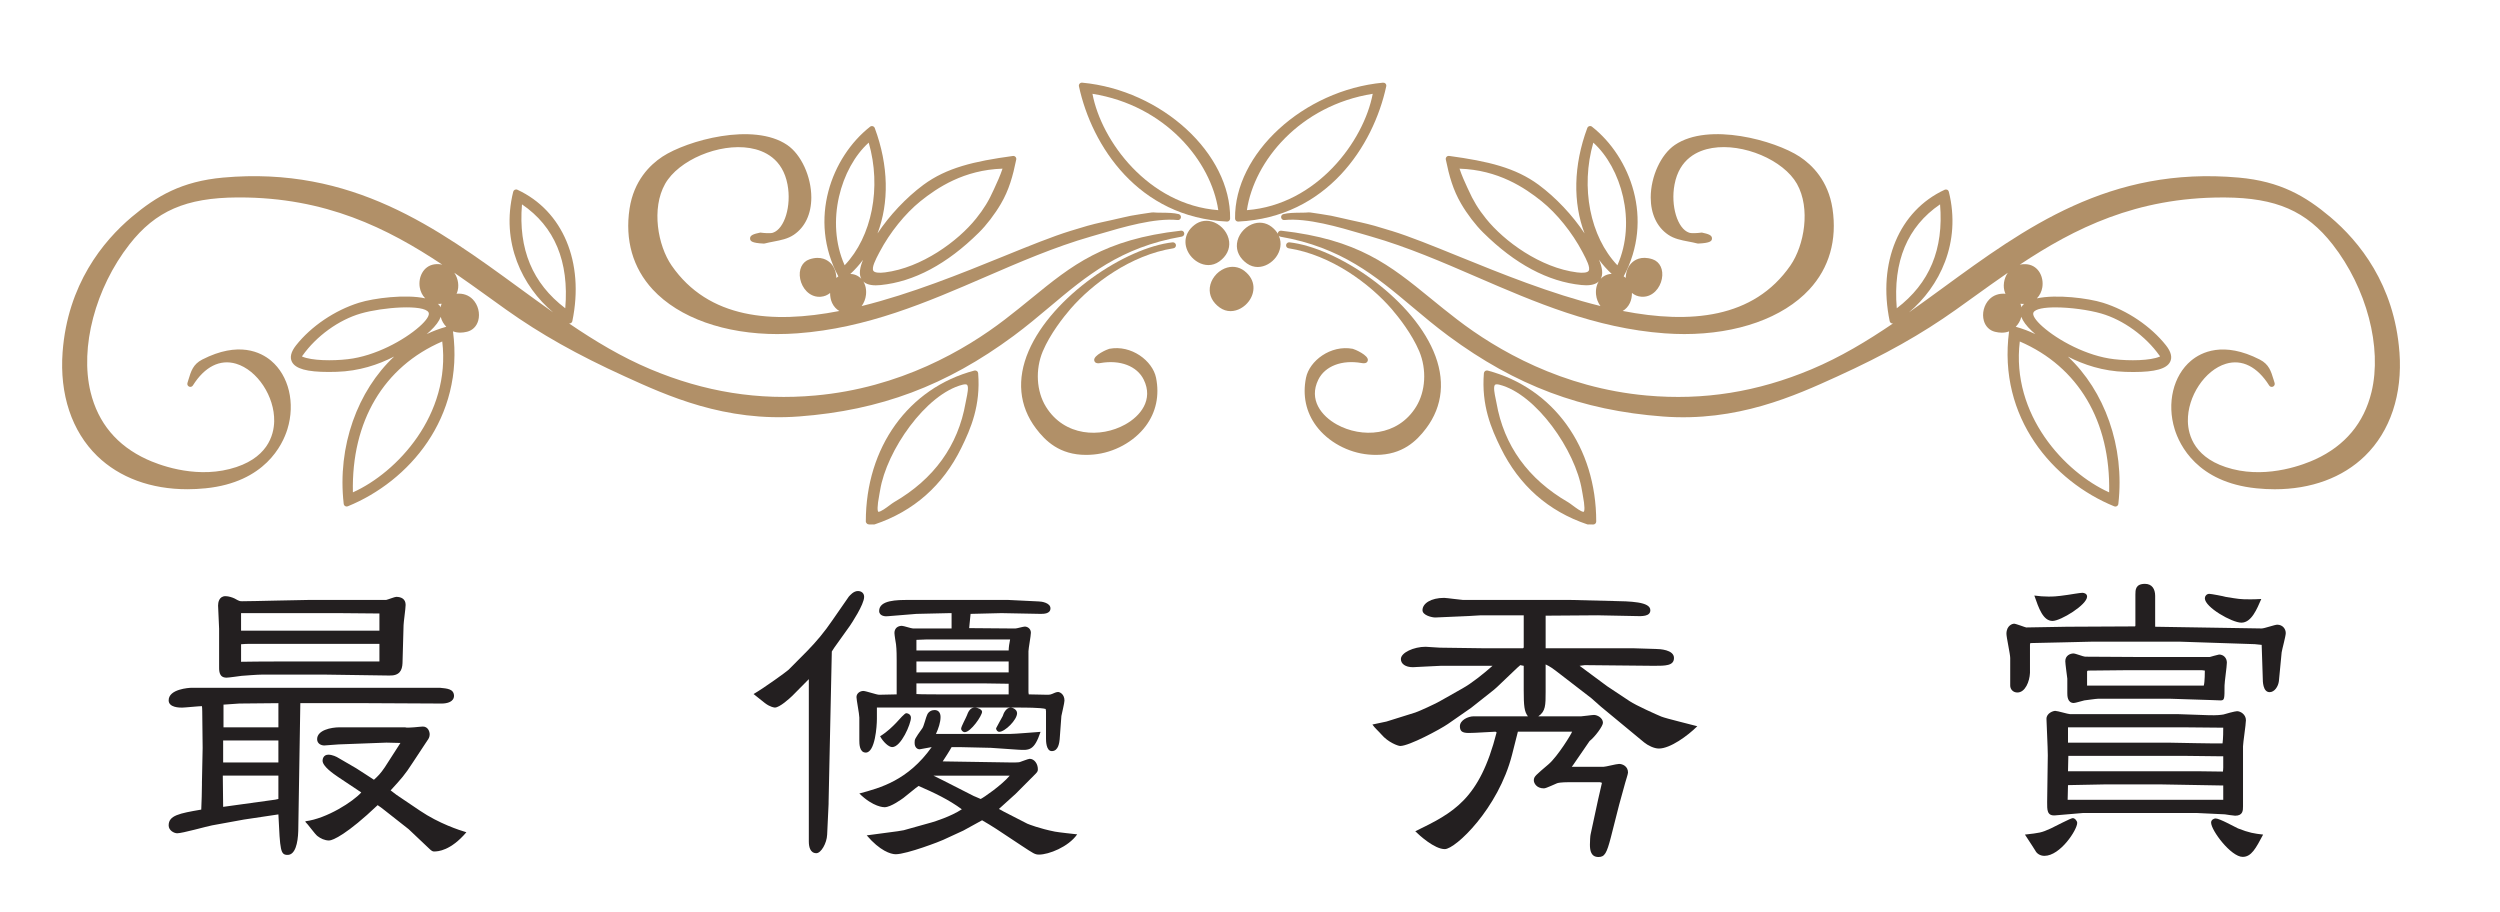 <?xml version="1.0"?><!--Antenna House PDF Viewer SDK V3.3 MR13 (3,3,2014,0515) for Windows Copyright (c) 1999-2014 Antenna House, Inc.--><svg xml:space="preserve" version="1.1" fill="black" fill-rule="evenodd" font-style="normal" font-weight="normal" font-stretch="normal" width="237.5pt" height="86.65pt" viewBox="0 0 237.5 86.65" xmlns="http://www.w3.org/2000/svg" xmlns:xlink="http://www.w3.org/1999/xlink"><defs><clipPath id="c0"><rect x="0" y="0" width="237.5" height="86.65" fill="none" clip-rule="evenodd"/></clipPath><clipPath id="c1"><rect x="-1" y="-1" width="597" height="844" fill="none" clip-rule="evenodd"/></clipPath><clipPath id="c2"><rect x="0" y="0" width="595" height="842" fill="none" clip-rule="evenodd"/></clipPath><clipPath id="c3"><rect x="0" y="0" width="595" height="842" fill="none" clip-rule="evenodd"/></clipPath><clipPath id="c4"><path d="M457.251,99.002h-319.513v-22.767h319.513v22.767z" fill="none" clip-rule="nonzero"/></clipPath><clipPath id="c5"><path d="M457.251,99.002h-319.513v-22.767h319.513v22.767z" fill="none" clip-rule="nonzero"/></clipPath><clipPath id="c6"><path d="M457.251,99.002h-319.513v-22.767h319.513v22.767z" fill="none" clip-rule="nonzero"/></clipPath><clipPath id="c7"><path d="M457.251,99.002h-319.513v-22.767h319.513v22.767z" fill="none" clip-rule="nonzero"/></clipPath></defs><g clip-path="url(#c0)"><g><view viewBox="0 0 237.5 86.65" id="p1"/></g><g transform="translate(-180.55,-160)" clip-path="url(#c1)"><g clip-path="url(#c2)"><g transform="matrix(1,0,0,-1,0,842)" clip-path="url(#c3)"><g stroke-opacity="0"><path d="M0,0c-.546,.426 -1.237,.511 -1.893,.235c-.75,-.316 -1.313,-1.045 -1.4,-1.815c-.081,-.727 .252,-1.399 .941,-1.894c.332,-.237 .685,-.34 1.031,-.34c.68,0 1.332,.395 1.733,.934c.602,.807 .708,2.011 -.412,2.88" fill="#B19068" fill-rule="nonzero" transform="translate(298.775,656.257)"/></g><g stroke-opacity="0"><path d="M0,0c-2.597,2.723 -3.516,7.396 -2.288,11.652c2.637,-2.371 4.141,-7.493 2.288,-11.652zm-14.235,7.334c-.267,.581 -.542,1.177 -.763,1.845c3.67,-.115 6.198,-1.809 7.798,-3.094c1.456,-1.175 2.904,-2.973 3.873,-4.809l.078,-.15c.286,-.543 .718,-1.366 .514,-1.658c-.114,-.166 -.513,-.219 -1.093,-.144c0,0 0,0 0,0c-3.49,.441 -6.933,2.959 -8.657,5.112c-.736,.915 -1.211,1.695 -1.696,2.786l-.053,.112zm-7.238,-4.061l-.753,.227c-.306,.093 -.588,.178 -.831,.249c-.435,.12 -1,.26 -1.283,.322c-.445,.09 -.864,.187 -1.189,.263l-.23,.053c-.24,.051 -.473,.105 -.691,.156c-.272,.065 -.523,.123 -.743,.164c-.272,.044 -.89,.147 -.954,.158l-.419,.063c-.636,.099 -.701,.103 -.765,.097c-.183,-.023 -.452,-.025 -.751,-.028c-.564,-.006 -1.202,-.013 -1.655,-.137c-.144,-.039 -.234,-.182 -.206,-.329c.027,-.145 .153,-.25 .31,-.232c2.155,.221 5.182,-.67 7.387,-1.319l.874,-.255c3.429,-.986 6.779,-2.437 10.019,-3.84c5.522,-2.39 11.232,-4.862 17.838,-5.349c.634,-.046 1.259,-.07 1.874,-.07c5.015,0 9.366,1.532 11.872,4.237c1.892,2.042 2.653,4.699 2.202,7.685c-.406,2.645 -1.922,4.145 -3.124,4.936c-2.328,1.524 -8.62,3.297 -11.849,1.11c-1.329,-.901 -2.293,-2.999 -2.295,-4.988c0,-1.558 .589,-2.816 1.657,-3.541c.573,-.39 1.227,-.516 1.919,-.649c.279,-.053 .567,-.108 .858,-.184c.027,-.007 .061,-.01 .083,-.008c1.171,.052 1.284,.249 1.302,.463c.029,.341 -.37,.454 -.936,.576c-.013,.003 -.026,.005 -.039,.006c-.04,.004 -.075,0 -.11,-.012c-.184,-.031 -.851,-.083 -1.086,0c-1.107,.372 -1.769,2.552 -1.387,4.575c.459,2.452 2.197,3.24 3.573,3.469c2.945,.485 6.776,-1.137 8.059,-3.406c1.312,-2.332 .699,-5.84 -.62,-7.753c-3.502,-5.058 -9.545,-5.562 -15.933,-4.321c.284,.168 .524,.421 .684,.763c.139,.298 .192,.626 .192,.95c.244,-.204 .544,-.334 .892,-.36c.044,-.003 .089,-.005 .131,-.005c.973,0 1.647,.832 1.818,1.693c.178,.885 -.179,1.637 -.888,1.871c-1.102,.361 -1.741,-.09 -2.023,-.39c-.342,-.359 -.512,-.868 -.52,-1.38c-.062,.053 -.125,.105 -.194,.147c2.902,5.412 .644,11.341 -3.013,14.217c-.069,.056 -.163,.075 -.254,.05c-.088,-.024 -.158,-.09 -.191,-.175c-1.326,-3.564 -1.369,-7.11 -.26,-10.013c-1.121,1.696 -2.713,3.398 -4.361,4.617c-2.206,1.625 -4.787,2.236 -8.5,2.743c-.102,.012 -.186,-.021 -.249,-.088c-.063,-.068 -.089,-.162 -.071,-.253c.322,-1.579 .693,-2.897 1.453,-4.194c.577,-.991 1.381,-2.043 2.098,-2.747c3.019,-2.988 6.158,-4.664 9.331,-4.982c.163,-.017 .315,-.025 .456,-.025c.658,0 1.097,.178 1.337,.539c.324,.488 .171,1.187 -.12,1.883c.359,-.482 .762,-.932 1.207,-1.344c-.072,-.007 -.14,0 -.216,-.015c-.859,-.154 -1.382,-.964 -1.271,-1.969c.042,-.382 .187,-.757 .414,-1.065c-4.715,1.166 -9.486,3.102 -13.45,4.713c-2.505,1.018 -4.668,1.896 -6.41,2.433" fill="#B19068" fill-rule="nonzero" transform="translate(334.203,656.797)"/></g><g stroke-opacity="0"><path d="M0,0c-.147,.013 -.294,-.092 -.315,-.247c-.021,-.154 .085,-.296 .239,-.32c4.072,-.637 7.721,-3.39 9.776,-5.754c.682,-.793 1.931,-2.371 2.636,-4.033c.724,-1.731 .607,-3.798 -.3,-5.267c-1.751,-2.832 -5.184,-2.982 -7.525,-1.689c-1.467,.812 -2.701,2.357 -1.766,4.262c.633,1.293 2.249,1.911 4.116,1.579c.43,-.081 .557,.09 .589,.248c.095,.498 -1.285,1.075 -1.431,1.104c-2.109,.397 -4.118,-1.149 -4.442,-2.748c-.342,-1.685 -.004,-3.271 .978,-4.588c1.113,-1.495 3.014,-2.533 4.958,-2.708c.248,-.023 .485,-.034 .712,-.034c2.513,0 3.857,1.322 4.758,2.513c1.609,2.133 1.849,4.677 .695,7.36c-2.236,5.197 -9.188,9.816 -13.678,10.322" fill="#B19068" fill-rule="nonzero" transform="translate(303.044,658.98)"/></g><g stroke-opacity="0"><path d="M0,0c-.013,-.021 -.009,-.047 -.02,-.069c-.023,.121 -.056,.238 -.102,.35c.081,-.007 .164,-.019 .239,-.019c.041,0 .076,.008 .115,.01c-.094,-.083 -.174,-.172 -.232,-.272zm1.12,-.544c.186,.339 1.025,.479 2.088,.479c1.389,0 3.16,-.239 4.355,-.584c2.093,-.609 4.213,-2.142 5.531,-4c.014,-.018 .029,-.035 .048,-.049c-.006,-.013 -.012,-.027 -.018,-.039c-.889,-.394 -2.878,-.424 -4.344,-.25v0c-2.602,.296 -5.345,1.811 -6.793,3.093c-.677,.598 -1.001,1.103 -.866,1.349zm-1.686,-1.363c.249,.255 .434,.566 .521,.909c.003,.013 .004,.028 .007,.042c.148,-.409 .474,-.861 1.009,-1.36c.096,-.09 .217,-.193 .326,-.289c-.597,.286 -1.219,.52 -1.863,.698zm.385,-1.397c5.561,-2.396 8.634,-7.586 8.489,-14.335c-4.191,1.882 -9.327,7.362 -8.489,14.335zm-7.574,13.026c.355,-4.259 -.993,-7.497 -4.112,-9.872c-.376,4.442 1.006,7.759 4.112,9.872zm43.64,-14.039c-.481,6.433 -3.837,10.532 -6.57,12.839c-2.366,1.989 -4.748,3.387 -8.687,3.742c-12.276,1.104 -20.324,-4.789 -28.125,-10.485c-1.083,-.79 -2.15,-1.568 -3.216,-2.321c2.906,2.447 4.991,6.618 3.791,11.461c-.02,.083 -.076,.153 -.153,.189c-.078,.037 -.166,.037 -.245,0c-4.327,-2.005 -6.377,-6.902 -5.222,-12.478c.019,-.091 .082,-.167 .167,-.205c.037,-.015 .075,-.023 .114,-.023c.017,0 .032,.01 .048,.013c-2.489,-1.691 -5.009,-3.206 -7.744,-4.356c-5.147,-2.166 -10.274,-2.982 -15.661,-2.498c-8.054,.721 -14.241,4.324 -18.013,7.221c-.909,.694 -1.732,1.366 -2.528,2.015c-3.836,3.129 -6.866,5.599 -14.196,6.423c-.147,.016 -.294,-.092 -.315,-.245c-.004,-.025 .014,-.044 .016,-.067c-.137,.238 -.332,.467 -.602,.677c-.548,.427 -1.24,.512 -1.894,.235c-.75,-.317 -1.313,-1.046 -1.399,-1.816c-.082,-.727 .252,-1.399 .94,-1.894c.332,-.237 .685,-.339 1.031,-.339c.68,0 1.332,.395 1.733,.933c.423,.568 .591,1.33 .27,2.035c.04,-.038 .081,-.076 .139,-.086c5.804,-1.005 9.068,-3.749 12.524,-6.653c1.095,-.922 2.229,-1.874 3.46,-2.783c6.376,-4.713 12.657,-7.072 20.366,-7.649c7.04,-.535 12.552,1.975 16.569,3.807c4.513,2.054 7.987,4.009 11.267,6.341c.567,.402 1.136,.811 1.707,1.223c1.061,.764 2.13,1.531 3.219,2.281c-.379,-.556 -.492,-1.298 -.257,-1.907c.012,-.031 .033,-.056 .046,-.086c-.603,.053 -1.144,-.122 -1.546,-.535c-.506,-.522 -.712,-1.337 -.514,-2.03c.154,-.538 .54,-.92 1.059,-1.047c.228,-.057 .442,-.083 .641,-.083c.256,0 .487,.044 .694,.122c-1.086,-8.217 4.199,-14.26 9.99,-16.62c.034,-.014 .071,-.021 .108,-.021c.05,0 .101,.013 .147,.04c.076,.045 .127,.125 .137,.214c.627,5.484 -1.335,10.755 -4.791,13.992c1.495,-.772 3.332,-1.387 5.452,-1.451c.274,-.009 .533,-.013 .778,-.013c2.062,0 3.146,.305 3.481,.967c.216,.428 .086,.954 -.392,1.562c-1.432,1.809 -3.667,3.322 -5.981,4.047c-1.42,.444 -4.432,.821 -6.286,.419c.28,.288 .455,.663 .518,1.056c.148,.935 -.326,2.004 -1.379,2.172c-.272,.043 -.524,.023 -.765,-.027c5.229,3.476 11.079,6.385 19.286,6.385c.06,0 .12,0 .181,0c4.891,-.031 7.766,-1.282 10.253,-4.462c3.239,-4.148 4.723,-9.785 3.693,-14.026c-.713,-2.939 -2.509,-5.088 -5.336,-6.39c-.959,-.442 -4.359,-1.816 -7.867,-.925c-3.624,.918 -4.213,3.234 -4.241,4.533c-.051,2.364 1.606,4.87 3.618,5.473c1.522,.455 2.982,-.276 4.106,-2.065c.076,-.122 .229,-.17 .362,-.108c.131,.06 .197,.207 .155,.344l-.084,.275c-.264,.871 -.454,1.499 -1.323,1.951c-3.461,1.773 -5.578,.694 -6.534,-.107c-1.692,-1.418 -2.318,-4.032 -1.557,-6.503c.461,-1.5 2.142,-5.051 7.768,-5.62c.59,-.061 1.169,-.09 1.737,-.09c3.447,0 6.446,1.096 8.569,3.161c2.414,2.349 3.58,5.852 3.283,9.865" fill="#B19068" fill-rule="nonzero" transform="translate(372.611,652.864)"/></g><g stroke-opacity="0"><path d="M0,0c.033,.031 .092,.047 .172,.047c.069,0 .153,-.012 .249,-.036c3.493,-.886 7.229,-6.26 7.839,-10.037c.014,-.095 .038,-.22 .065,-.362c.241,-1.259 .185,-1.608 .099,-1.678c-.005,0 -.015,0 -.015,0c-.003,0 -.007,0 -.009,0c-.228,.013 -.73,.389 -1.03,.613c-.169,.127 -.318,.236 -.423,.298c-3.807,2.205 -6.098,5.382 -6.807,9.442c-.021,.118 -.048,.248 -.077,.382c-.091,.433 -.244,1.157 -.063,1.332zm-.697,1.356c-.083,.019 -.17,.006 -.239,-.043c-.07,-.05 -.113,-.127 -.12,-.211c-.246,-3.056 .699,-5.268 1.603,-7.1c1.751,-3.567 4.516,-6.008 8.218,-7.258c.052,-.017 .108,-.019 .161,-.006c.084,.006 .269,-.004 .403,-.009c.158,0 .287,.128 .287,.286c.004,7.046 -4.044,12.675 -10.313,14.341" fill="#B19068" fill-rule="nonzero" transform="translate(322.575,645.442)"/></g><g stroke-opacity="0"><path d="M0,0c1.229,-4.255 .31,-8.929 -2.288,-11.652c-1.853,4.159 -.35,9.281 2.288,11.652zm11.944,-4.324l-.05,-.11c-.483,-1.085 -.959,-1.865 -1.697,-2.783c-1.723,-2.152 -5.168,-4.67 -8.656,-5.112c-.582,-.075 -.98,-.022 -1.095,.144c-.203,.293 .229,1.114 .514,1.658l.079,.149c.969,1.837 2.417,3.635 3.873,4.81c1.6,1.285 4.129,2.979 7.799,3.095c-.222,-.67 -.498,-1.269 -.767,-1.851zm-20.591,-13.862c.616,0 1.241,.023 1.875,.07c6.605,.486 12.315,2.958 17.837,5.349c3.24,1.402 6.589,2.853 10.018,3.839l.875,.255c2.205,.65 5.227,1.538 7.387,1.32c.154,-.02 .283,.086 .31,.232c.027,.146 -.062,.29 -.206,.329c-.454,.124 -1.092,.131 -1.654,.136c-.301,.003 -.571,.005 -.754,.028c-.065,.008 -.135,0 -.763,-.096l-.43,-.065c-.053,-.009 -.671,-.113 -.948,-.158c-.215,-.039 -.465,-.098 -.738,-.162c-.217,-.051 -.45,-.106 -.695,-.158l-.232,-.054c-.325,-.074 -.742,-.171 -1.187,-.262c-.28,-.06 -.844,-.2 -1.283,-.322c-.234,-.068 -.509,-.151 -.808,-.242l-.775,-.233c-1.739,-.536 -3.901,-1.414 -6.405,-2.432c-3.966,-1.612 -8.737,-3.548 -13.451,-4.714c.226,.308 .371,.684 .413,1.066c.111,1.005 -.412,1.814 -1.271,1.968c-.075,.014 -.143,.009 -.216,.016c.446,.412 .848,.862 1.208,1.345c-.292,-.698 -.445,-1.397 -.121,-1.885c.24,-.361 .679,-.539 1.336,-.539c.142,0 .294,.009 .456,.025c3.174,.318 6.313,1.994 9.33,4.982c.715,.7 1.52,1.753 2.1,2.747c.762,1.301 1.132,2.618 1.452,4.195c.019,.091 -.008,.185 -.071,.253c-.064,.068 -.159,.101 -.248,.087c-3.712,-.506 -6.294,-1.117 -8.501,-2.743c-1.646,-1.219 -3.239,-2.921 -4.36,-4.618c1.109,2.903 1.066,6.45 -.26,10.014c-.032,.086 -.103,.151 -.191,.176c-.089,.025 -.183,.006 -.255,-.051c-3.656,-2.875 -5.913,-8.804 -3.012,-14.216c-.069,-.043 -.132,-.094 -.194,-.148c-.008,.512 -.178,1.021 -.519,1.381c-.286,.3 -.929,.752 -2.024,.389c-.709,-.233 -1.065,-.985 -.888,-1.871c.172,-.86 .846,-1.692 1.817,-1.692c.044,0 .088,0 .132,.005c.347,.026 .647,.156 .891,.359c0,-.323 .053,-.652 .193,-.95c.16,-.342 .4,-.594 .685,-.763c-6.388,-1.241 -12.431,-.737 -15.933,4.321c-1.32,1.913 -1.933,5.422 -.621,7.753c1.284,2.27 5.125,3.892 8.058,3.407c1.377,-.229 3.115,-1.017 3.574,-3.47c.382,-2.023 -.279,-4.203 -1.389,-4.575c-.233,-.081 -.899,-.028 -1.084,.003c-.027,.008 -.056,.012 -.086,.012c-.019,0 -.041,0 -.061,-.006c-.567,-.122 -.966,-.235 -.938,-.576c.018,-.215 .131,-.412 1.302,-.464c.028,0 .056,0 .084,.009c.291,.075 .578,.13 .857,.184c.692,.133 1.346,.259 1.918,.648c1.068,.725 1.657,1.983 1.657,3.541c0,1.989 -.965,4.088 -2.294,4.989c-3.225,2.186 -9.52,.414 -11.849,-1.11c-1.201,-.792 -2.717,-2.29 -3.124,-4.937c-.451,-2.985 .311,-5.642 2.202,-7.684c2.507,-2.706 6.857,-4.237 11.872,-4.237" fill="#B19068" fill-rule="nonzero" transform="translate(263.079,668.45)"/></g><g stroke-opacity="0"><path d="M0,0c-4.49,-.506 -11.443,-5.126 -13.678,-10.322c-1.154,-2.683 -.913,-5.228 .695,-7.361c.9,-1.19 2.244,-2.512 4.758,-2.512c.227,0 .464,.011 .711,.034c1.945,.175 3.845,1.213 4.959,2.708c.982,1.317 1.32,2.903 .979,4.588c-.326,1.599 -2.337,3.152 -4.444,2.748c-.144,-.029 -1.525,-.606 -1.429,-1.104c.03,-.158 .159,-.33 .587,-.249c1.867,.332 3.483,-.285 4.117,-1.579c.935,-1.904 -.299,-3.449 -1.767,-4.261c-2.339,-1.296 -5.772,-1.143 -7.524,1.689c-.907,1.469 -1.024,3.536 -.3,5.266c.706,1.665 1.955,3.242 2.635,4.033c2.056,2.365 5.704,5.118 9.777,5.755c.153,.024 .26,.166 .239,.32c-.021,.155 -.174,.262 -.315,.247" fill="#B19068" fill-rule="nonzero" transform="translate(291.95,658.98)"/></g><g stroke-opacity="0"><path d="M0,0c.535,.499 .861,.951 1.009,1.359c.003,-.013 .003,-.027 .007,-.041c.087,-.342 .272,-.653 .52,-.909c-.643,-.177 -1.264,-.411 -1.861,-.697c.108,.096 .23,.199 .325,.288zm-.149,1.773c.135,-.247 -.189,-.752 -.868,-1.35c-1.445,-1.282 -4.188,-2.796 -6.793,-3.093c-1.465,-.175 -3.454,-.144 -4.344,.249c-.005,.012 -.01,.025 -.016,.037c.017,.015 .033,.032 .047,.052c1.318,1.858 3.437,3.391 5.531,4c2.11,.61 6.013,.887 6.443,.105zm1.003,.805c.075,0 .158,.012 .238,.02c-.046,-.112 -.079,-.23 -.102,-.351c-.011,.022 -.007,.048 -.02,.07c-.058,.1 -.138,.189 -.232,.272c.039,-.003 .075,-.011 .116,-.011zm-8.191,-17.9c-.146,6.748 2.928,11.938 8.489,14.335c.838,-6.973 -4.299,-12.453 -8.489,-14.335zm16.063,27.361c3.105,-2.113 4.487,-5.43 4.112,-9.872c-3.119,2.374 -4.467,5.613 -4.112,9.872zm62.6,-2.501c-7.33,-.823 -10.359,-3.294 -14.195,-6.421c-.797,-.65 -1.62,-1.321 -2.529,-2.017c-3.773,-2.896 -9.96,-6.5 -18.013,-7.22c-5.39,-.487 -10.514,.332 -15.661,2.498c-2.735,1.15 -5.254,2.664 -7.744,4.356c.016,-.003 .031,-.013 .047,-.013c.039,0 .078,.007 .114,.023c.086,.038 .148,.114 .166,.205c1.157,5.575 -.893,10.473 -5.22,12.478c-.077,.036 -.167,.034 -.244,0c-.077,-.037 -.133,-.106 -.154,-.189c-1.201,-4.843 .884,-9.014 3.79,-11.461c-1.066,.753 -2.132,1.531 -3.215,2.321c-7.801,5.697 -15.871,11.585 -28.125,10.485c-3.939,-.355 -6.322,-1.753 -8.687,-3.742c-2.732,-2.307 -6.09,-6.406 -6.571,-12.84c-.297,-4.012 .87,-7.516 3.283,-9.864c2.123,-2.065 5.121,-3.162 8.569,-3.162c.568,0 1.147,.03 1.738,.09c5.626,.57 7.307,4.121 7.769,5.621c.76,2.471 .134,5.084 -1.558,6.503c-.956,.8 -3.072,1.881 -6.536,.106c-.867,-.45 -1.057,-1.079 -1.32,-1.947l-.084,-.278c-.043,-.137 .023,-.285 .153,-.345c.131,-.061 .285,-.015 .363,.108c1.122,1.789 2.58,2.52 4.106,2.065c2.012,-.602 3.669,-3.108 3.618,-5.472c-.028,-1.299 -.616,-3.616 -4.242,-4.533c-3.509,-.894 -6.907,.482 -7.866,.925c-2.827,1.301 -4.623,3.452 -5.336,6.389c-1.03,4.242 .454,9.879 3.692,14.026c2.488,3.181 5.363,4.432 10.254,4.463c.061,0 .121,0 .182,0c8.205,0 14.056,-2.908 19.285,-6.384c-.241,.05 -.494,.07 -.765,.027c-1.053,-.169 -1.527,-1.237 -1.378,-2.173c.063,-.393 .238,-.767 .518,-1.055c-1.854,.402 -4.868,.025 -6.288,-.419c-2.313,-.725 -4.549,-2.239 -5.981,-4.049c-.476,-.606 -.608,-1.132 -.391,-1.561c.334,-.661 1.418,-.966 3.481,-.966c.245,0 .504,.004 .778,.013c2.119,.064 3.956,.679 5.452,1.452c-3.456,-3.238 -5.419,-8.509 -4.791,-13.994c.01,-.089 .061,-.168 .138,-.213c.045,-.027 .095,-.04 .146,-.04c.036,0 .073,.007 .108,.021c5.791,2.36 11.076,8.403 9.989,16.62c.208,-.078 .439,-.123 .696,-.123c.199,0 .413,.027 .641,.084c.518,.128 .903,.509 1.058,1.047c.199,.692 -.008,1.507 -.514,2.029c-.401,.413 -.941,.588 -1.546,.535c.014,.031 .034,.055 .046,.087c.235,.609 .122,1.35 -.256,1.907c1.089,-.751 2.158,-1.517 3.219,-2.281c.571,-.412 1.139,-.821 1.705,-1.224c3.281,-2.332 6.756,-4.287 11.268,-6.34c4.016,-1.833 9.513,-4.342 16.569,-3.807c7.709,.577 13.989,2.936 20.366,7.649c1.231,.909 2.364,1.861 3.46,2.782c3.455,2.905 6.719,5.649 12.523,6.653c.153,.027 .257,.17 .235,.323c-.021,.153 -.16,.262 -.315,.244" fill="#B19068" fill-rule="nonzero" transform="translate(221.412,650.548)"/></g><g stroke-opacity="0"><path d="M0,0c-.104,-.061 -.253,-.171 -.422,-.297c-.3,-.225 -.802,-.6 -1.052,-.614c-.089,.071 -.144,.421 .097,1.682c.027,.14 .05,.263 .065,.358v0c.608,3.778 4.345,9.153 7.837,10.038c.208,.052 .36,.048 .423,-.011c.181,-.175 .027,-.9 -.064,-1.332c-.028,-.134 -.055,-.264 -.076,-.383c-.709,-4.059 -2.999,-7.235 -6.808,-9.441zm7.884,12.469c-.07,.049 -.156,.063 -.238,.043c-6.27,-1.665 -10.318,-7.294 -10.314,-14.341c0,-.077 .054,-.151 .11,-.205c.056,-.053 .144,-.068 .231,-.079c.084,.003 .267,.012 .348,.007c.023,-.006 .046,-.008 .07,-.008c.031,0 .061,.005 .092,.015c3.703,1.249 6.467,3.691 8.217,7.257c.905,1.832 1.85,4.042 1.604,7.1c-.007,.085 -.05,.162 -.12,.211" fill="#B19068" fill-rule="nonzero" transform="translate(265.471,634.285)"/></g><g stroke-opacity="0"><path d="M0,0c-.842,-4.481 -5.303,-10.539 -11.954,-11.054c.688,4.647 5.019,9.946 11.954,11.054zm-12.792,-12.138c.005,0 .009,0 .014,0c8.42,.406 12.838,7.177 14.062,12.851c.02,.089 -.004,.182 -.065,.25c-.06,.068 -.153,.1 -.241,.095c-7.568,-.709 -14.136,-6.743 -14.056,-12.914c0,-.078 .034,-.151 .09,-.204c.053,-.05 .124,-.078 .196,-.078" fill="#B19068" fill-rule="nonzero" transform="translate(310.959,673.089)"/></g><g stroke-opacity="0"><path d="M0,0c6.935,-1.108 11.266,-6.407 11.954,-11.054c-6.652,.515 -11.112,6.573 -11.954,11.054zm12.778,-12.138c.005,0 .009,0 .014,0c.072,0 .143,.028 .196,.078c.056,.053 .089,.126 .09,.204c.08,6.171 -6.488,12.205 -14.056,12.914c-.089,.006 -.18,-.027 -.241,-.095c-.06,-.068 -.085,-.161 -.065,-.25c1.224,-5.674 5.642,-12.445 14.062,-12.851" fill="#B19068" fill-rule="nonzero" transform="translate(284.333,673.089)"/></g><g stroke-opacity="0"><path d="M0,0c-.088,.77 -.651,1.5 -1.401,1.816c-.657,.277 -1.345,.189 -1.893,-.236c-1.119,-.869 -1.013,-2.073 -.412,-2.88c.402,-.539 1.054,-.934 1.733,-.933c.346,0 .7,.102 1.032,.339c.688,.495 1.022,1.167 .941,1.894" fill="#B19068" fill-rule="nonzero" transform="translate(297.319,659.051)"/></g><g stroke-opacity="0"><path d="M5.881,-6.745v.293c0,.391 -.033,1.887 -.065,2.376c-2.086,.359 -3.097,.554 -3.097,1.5c0,.489 .522,.75 .815,.75c.486,0 2.784,-.652 3.299,-.75l3.041,-.554l3.27,-.489c.163,3.455 .196,3.847 .877,3.847c.717,0 .978,-1.108 1.011,-2.282l.196,-12.133h.909h5.532l6.986,.036c.522,0 1.174,-.156 1.174,-.75c-.033,-.645 -.652,-.678 -1.337,-.747c-.652,0 -2.64,0 -4.489,0h-11.123h-4.182h-3.794c-.261,0 -2.184,.124 -2.184,1.19c0,.694 1.043,.694 1.271,.694c.261,0 1.597,-.14 1.891,-.14c.033,.104 .033,.916 .033,.952l.033,3.019l-.065,3.188zm2.015,-1.809v-2.086h5.248v2.086h-5.248zm.033,-3.338v-2.155l1.5,-.104l3.716,-.036c0,.848 0,1.412 0,2.295h-5.216zm-.033,7.556l-.033,-2.966h5.281c0,.685 0,.75 0,2.217l-.293,.065l-4.955,.685zm9.705,-12.563l6.063,.088c1.004,.033 1.239,-.505 1.271,-1.17l.101,-3.609c0,-.267 .196,-1.601 .196,-1.933c0,-.574 -.43,-.763 -.896,-.763c-.137,0 -.786,.261 -.955,.293h-7.335c-.906,0 -5.32,.124 -6.347,.124c-.199,0 -.264,0 -.711,-.258c-.192,-.098 -.577,-.225 -.867,-.225c-.616,0 -.707,.603 -.707,.89c0,.339 .098,1.865 .098,2.204v3.472c0,.443 -.065,1.177 .707,1.177c.196,0 1.2,-.143 1.428,-.173c.359,-.029 1.526,-.117 1.917,-.117h6.037zm-8.003,-4.173v-1.669h5.369h3.775l4,.036v1.633h-10.06h-3.084zm13.144,1.252v1.669h-2.862c-.424,0 -2.539,0 -3.025,0c-1.333,0 -5.962,0 -7.256,.033v-1.666c.398,-.036 .531,-.036 .929,-.036h8.635h3.579zm-7.028,16.919c.196,.163 .913,1.174 1.138,1.337c.293,.228 .685,.424 1.108,.424c.359,0 1.734,-.619 4.613,-3.358c.098,.065 .525,.359 .623,.456l2.321,1.826l1.93,1.826c.264,.261 .362,.293 .492,.293c.359,0 1.565,-.065 3.064,-1.826c-.655,-.196 -2.585,-.815 -4.417,-2.054l-2.223,-1.5l-.557,-.424c1.017,-1.108 1.346,-1.467 2.103,-2.64l1.379,-2.09c.13,-.163 .228,-.359 .228,-.587c0,-.28 -.163,-.747 -.652,-.747c-.228,0 -1.434,.17 -1.695,.072h-3.051h-3.149c-.844,0 -2.145,.28 -2.145,1.125c0,.434 .388,.6 .681,.6c.196,0 1.138,-.101 1.366,-.101l4.544,-.17l1.323,.033l-1.49,2.318c-.398,.59 -.662,.851 -1.027,1.177c-.261,-.16 -1.464,-.965 -1.692,-1.095l-1.659,-.965c-.196,-.13 -.616,-.323 -.975,-.323c-.489,0 -.554,.437 -.554,.57c0,.544 1.04,1.252 1.464,1.542l2.213,1.477c-.75,.848 -3.253,2.477 -5.304,2.738v.065z" fill="#231F20" fill-rule="nonzero" transform="matrix(1,0,0,-1,193.853,601.013)"/></g><g transform="matrix(1,0,0,-1,193.853,601.013)" stroke-opacity="0"><path d="M71.879,-15.021c-.241,0 -1.392,.036 -1.666,.036c-.231,0 -1.265,-.362 -1.496,-.362c-.326,0 -.655,.235 -.655,.584c0,.264 .271,1.614 .271,1.943v2.174c0,.297 0,1.154 .613,1.154c.887,0 1.056,-2.507 1.056,-3.208c0,-.163 0,-.906 0,-1.069c.323,0 .45,0 1.542,0h7.52c.665,0 3.69,0 4.391,0c.541,0 2.132,0 2.579,.134l.033,.199v2.614c0,.183 0,1.19 .551,1.19c.649,0 .714,-.854 .747,-1.118l.163,-2.217c.033,-.192 .293,-1.242 .293,-1.464c0,-.597 -.424,-.818 -.619,-.818c-.098,0 -.228,.049 -.29,.072c-.391,.17 -.424,.192 -.746,.192c-.473,0 -1.219,-.036 -1.737,-.036c-.029,-.16 -.029,-.186 -.029,-.293v-3.804c0,-.254 .231,-1.47 .231,-1.757c0,-.401 -.336,-.587 -.58,-.587c-.14,0 -.763,.183 -.903,.183l-4.381,-.036l.134,-1.353l2.934,-.072l3.716,.072c.287,0 .939,0 .939,-.525c0,-.522 -.838,-.658 -1.128,-.658l-2.869,-.14h-5.607h-3.899c-1.03,0 -2.771,0 -2.771,1.043c0,.502 .606,.535 .818,.502l2.725,-.222l3.136,-.072c.046,0 .179,0 .202,0v1.46h-3.651c-.173,0 -.906,-.254 -1.079,-.254c-.104,0 -.698,.033 -.698,.691c0,.163 .121,.906 .15,1.069c.062,.486 .062,1.232 .062,1.526v3.227zm9.943,-3.129c.098,0 .597,0 .698,0c0,.538 0,.688 0,1.043c-.463,0 -2.97,0 -3.534,0c-.857,0 -4.521,0 -5.229,0c0,-.134 0,-.874 0,-1.043c.978,0 2.158,0 3.27,0h4.795zm.473,-2.086h.362c-.068,.287 -.137,.792 -.137,1.043h-8.528c-.095,0 -.095,0 -.235,0v-1.007c.153,-.013 .818,-.036 .909,-.036h7.628zm-2.002,4.173c.333,0 1.868,.033 2.226,.033v1.011c-.825,0 -4.942,0 -5.864,0c-.427,0 -2.667,0 -2.898,-.033c0,-.065 0,-.717 0,-1.011h.199h6.337zm-9.988,5.02c.303,.551 .818,1.03 1.151,1.03c.841,0 1.78,-2.21 1.78,-2.787c0,-.333 -.313,-.434 -.453,-.434c-.127,0 -.636,.557 -.952,.916c-.319,.326 -.828,.851 -1.526,1.275zm5.307,-.222c.235,-.502 .437,-1.102 .437,-1.604c0,-.365 -.166,-.665 -.57,-.665c-.258,0 -.577,.134 -.707,.463c-.095,.166 -.319,1.095 -.45,1.262c-.737,1.027 -.737,1.059 -.737,1.392c0,.46 .28,.613 .476,.613c.068,0 1.079,-.209 1.147,-.209c-2.269,3.182 -4.896,3.876 -6.875,4.407c1.33,1.304 2.334,1.304 2.396,1.304c.606,0 1.695,-.815 1.79,-.88c.225,-.163 1.187,-.978 1.441,-1.141c1.5,.652 2.872,1.304 4.111,2.217c-1.033,.685 -2.614,1.174 -2.839,1.239l-2.68,.75l-.58,.098l-2.937,.391c1.252,1.467 2.285,1.793 2.755,1.793c1.053,0 4.349,-1.271 4.515,-1.369l1.91,-.88c.264,-.13 1.516,-.848 1.78,-.978c.456,.261 .88,.522 1.337,.815l2.412,1.597c1.141,.75 1.271,.848 1.663,.848c.906,0 2.777,-.717 3.622,-1.923c-.316,-.033 -1.812,-.196 -2.129,-.261c-1.464,-.293 -2.448,-.685 -2.605,-.75l-2.226,-1.141l-.476,-.261l1.591,-1.438l1.721,-1.728c.323,-.319 .388,-.381 .388,-.606c0,-.531 -.346,-.991 -.779,-.991c-.13,0 -.818,.277 -.949,.313c-.068,.036 -.662,.036 -.766,.036l-6.546,-.104c.121,-.17 .724,-1.118 .844,-1.356h.779l2.95,.068l2.562,.176c1.095,.068 1.555,.101 2.161,-1.695c-.414,.026 -2.448,.199 -2.891,.199h-2.83h-4.215zm-.238,3.964h1.982h5.265c-.766,.913 -2.53,2.119 -2.761,2.217c-.525,-.218 -.557,-.251 -.655,-.28l-2.882,-1.467l-.949,-.469zm-13.763,-10.06c-.163,.163 -2.272,1.692 -3.325,2.308l1.076,.857c.522,.398 .913,.427 .945,.427c.456,0 1.402,-.867 1.663,-1.118l1.565,-1.581v4.036v11.39c0,.489 .124,1.108 .717,1.108c.443,0 .991,-.945 1.024,-1.76l.137,-2.921v-.163l.306,-14.317l.235,-.365l1.486,-2.08c.134,-.199 1.35,-2.018 1.35,-2.745c0,-.359 -.264,-.554 -.593,-.554c-.427,0 -.756,.424 -.857,.522l-1.578,2.275c-.727,1.072 -1.516,2.015 -2.373,2.891l-1.777,1.79zm16.394,5.594c0,.166 .173,.336 .342,.336c.57,0 1.646,-1.568 1.646,-1.936c0,-.215 -.398,-.401 -.698,-.401c-.476,0 -.645,.492 -.747,.756c-.068,.196 -.544,1.05 -.544,1.245zm5.314,-1.467c0,-.368 -.453,-.535 -.593,-.535c-.466,0 -.701,.567 -.766,.802c-.101,.199 -.636,1.134 -.636,1.167c0,.166 .134,.336 .3,.336c.541,0 1.695,-1.134 1.695,-1.77z" fill="#231F20" fill-rule="nonzero"/></g><g transform="matrix(1,0,0,-1,193.853,601.013)" stroke-opacity="0"><path d="M138.524,-22.532l3.423,.068c.782,.036 1.532,.036 1.532,-.554c0,-.812 -1.891,-.844 -3.644,-.877l-3.964,-.098h-10.197c-.163,0 -1.558,-.196 -1.786,-.196c-1.239,0 -2.054,.522 -2.054,1.17c0,.492 .913,.694 1.206,.694l3.195,-.14l1.141,-.068h2.282c.945,0 1.043,0 1.793,0v3.061l-.065,.068h-3.879l-4.01,-.055c-.228,0 -1.174,-.085 -1.369,-.085c-1.108,0 -2.347,.554 -2.347,1.167c0,.45 .424,.773 1.141,.773c.228,0 2.314,-.13 2.608,-.13h4.792h.163c-.782,.698 -1.956,1.649 -2.869,2.155l-2.184,1.235c-.391,.222 -1.891,.919 -2.282,1.046l-2.738,.857l-1.337,.284c.196,.3 .619,.668 .848,.936c.652,.769 1.597,1.102 1.793,1.102c.848,0 3.781,-1.575 4.531,-2.09l2.217,-1.542l2.151,-1.702l.293,-.258l1.923,-1.832c.065,-.065 .163,-.13 .293,-.258c.055,0 .244,.065 .326,.065v.342v1.959c0,1.516 .055,2.054 .398,2.497h-4.114c-.163,0 -.88,0 -1.043,0c-.522,0 -1.304,.365 -1.304,.942c0,.72 .554,.655 1.434,.623l1.956,-.104l.098,.065c-1.63,6.396 -4.107,7.628 -7.726,9.395c.391,.391 1.826,1.695 2.803,1.695c1.011,0 5.085,-3.85 6.389,-8.965l.554,-2.191h1.32h3.83c-.033,.17 -1.363,2.347 -2.24,3.097c-1.232,1.056 -1.395,1.157 -1.395,1.532c0,.231 .231,.756 .958,.756c.225,0 1.063,-.424 1.255,-.489c.29,-.098 1.03,-.098 1.128,-.098h2.934l.13,.033l.065,.033l-.359,1.565l-.717,3.325c-.033,.098 -.065,.685 -.065,.978c0,.554 .098,1.174 .815,1.174c.587,0 .782,-.359 1.174,-1.868l.782,-3.077l.587,-2.129c.033,-.13 .261,-.818 .261,-.949c0,-.6 -.522,-.821 -.848,-.821c-.261,0 -1.271,.277 -1.5,.277h-2.999l.13,-.17l1.565,-2.279c.522,-.407 1.271,-1.428 1.271,-1.734c0,-.479 -.554,-.747 -.848,-.747c-.196,0 -1.043,.13 -1.206,.13h-4.085c.694,-.469 .694,-1.066 .694,-2.321v-2.477v-.13c.424,.196 .652,.355 1.402,.939l2.934,2.262l.913,.808l4.107,3.397c.359,.293 .945,.584 1.402,.584c1.076,0 2.738,-1.209 3.651,-2.119c-.554,-.16 -2.966,-.73 -3.423,-.919c-.391,-.16 -2.38,-1.046 -2.999,-1.46l-2.151,-1.428l-2.608,-1.933l.489,-.065l6.585,.065c1.076,0 1.891,0 1.891,-.747c0,-.786 -1.369,-.854 -1.728,-.854l-2.184,-.068h-8.28v-3.094l4.988,-.036z" fill="#231F20" fill-rule="nonzero"/></g><g transform="matrix(1,0,0,-1,193.853,601.013)" stroke-opacity="0"><path d="M190.831,-13.144h-6.184c-.196,0 -1.069,0 -1.297,0c-.192,0 -1.183,-.31 -1.408,-.31c-.192,0 -.831,.212 -.831,.76c0,.225 .127,2.777 .127,3.449l-.062,4.45c0,.727 -.033,1.333 .766,1.268l2.673,-.228h6.823h3.902l2.722,.13c0,0 .815,.13 .971,.13c.75,0 .75,-.512 .75,-.887v-5.698c0,-.326 .277,-2.096 .277,-2.487c0,-.551 -.518,-.857 -.841,-.857c-.196,0 -1.102,.251 -1.294,.313c-.228,.033 -.551,.098 -1.49,.065l-2.82,-.098h-2.784zm-7.674,5.424l.033,-1.46h1.695h9.333l3.361,.039h.326c0,.199 0,.277 0,1.066c0,.121 -.016,.3 -.033,.388l-2.507,-.033h-12.208zm0,-2.712v-1.46h2.794h8.159l3.794,.036c0,.3 0,1.004 -.065,1.49c-.359,.033 -4.72,-.065 -4.916,-.065h-9.766zm-.033,5.424l.033,-1.392l3.485,-.068h5.369l5.731,.101h.163c0,.033 0,1.294 0,1.359h-7.618h-6.999h-.163zm7.26,-13.561l-5.6,-.033c-.163,0 -.913,-.306 -1.108,-.306c-.29,0 -.776,.183 -.776,.733c0,.231 .16,1.395 .192,1.659v1.382c0,.225 0,.932 .616,.932c.163,0 .841,-.218 1.004,-.248c.261,-.026 1.102,-.156 1.297,-.156h6.862l3.886,.124c.134,0 .753,.033 .883,.033c.388,0 .388,-.124 .388,-1.408c0,-.333 .222,-1.819 .222,-2.184c0,-.43 -.31,-.766 -.74,-.766c-.264,.059 -.694,.179 -.893,.238c-.098,0 -.199,0 -1.056,0h-5.177zm5.509,1.252c.033,0 .199,.036 .264,.036c0,.075 0,1.079 -.101,1.425c-.098,0 -9.512,0 -11.087,0c0,-.212 0,-1.138 0,-1.35l.068,-.075l3.55,-.036h3.674h3.631zm-15.934,-7.093c.417,1.206 .831,2.412 1.728,2.412c.773,0 3.283,-1.532 3.283,-2.314c0,-.261 -.258,-.359 -.453,-.359c-.192,0 -1.157,.163 -1.382,.196c-1.095,.163 -1.447,.163 -1.832,.163c-.479,0 -.831,-.033 -1.343,-.098zm21.561,.326c-.587,.033 -.753,.033 -1.079,.033c-.949,0 -1.079,-.033 -2.288,-.228c-.196,-.065 -1.405,-.293 -1.568,-.293c-.297,0 -.427,.261 -.427,.424c0,.848 2.579,2.314 3.468,2.314c.965,0 1.48,-1.304 1.894,-2.249zm-22.454,22.382c.733,1.108 .799,1.239 .991,1.532c.127,.261 .447,.489 .861,.489c1.509,0 3.113,-2.477 3.113,-3.129c0,-.196 -.225,-.456 -.421,-.456c-.192,0 -1.728,.815 -2.08,.978c-.929,.424 -1.056,.424 -2.464,.587zm22.627,0c-.851,-.098 -1.307,-.163 -2.389,-.587c-.293,-.13 -1.734,-.945 -2.125,-.945c-.163,0 -.427,.13 -.427,.391c0,.75 1.894,3.26 2.999,3.26c.831,0 1.249,-.815 1.943,-2.119zm-18.793,-19.742l-3.713,.065c-.072,0 -.978,-.359 -1.161,-.359c-.095,0 -.717,.134 -.717,.965c0,.329 .359,1.933 .359,2.295v2.624c0,.326 .251,.655 .681,.655c.747,0 1.161,-1.05 1.196,-1.865v-2.696l.033,-.134l3.068,-.068l2.859,-.068h8.218l7.172,.238l.662,.068l.104,3.172c0,.258 0,1.32 .652,1.32c.456,0 .815,-.525 .88,-1.05l.261,-2.722c.033,-.264 .391,-1.542 .391,-1.839c0,-.398 -.293,-.799 -.815,-.799c-.218,0 -1.222,.359 -1.473,.359l-10.119,-.163v-2.934c0,-.652 -.303,-1.141 -.968,-1.141c-.91,0 -.91,.587 -.91,1.011v2.966l-.033,.065l-6.627,.033z" fill="#231F20" fill-rule="nonzero"/></g></g></g></g></g></svg>